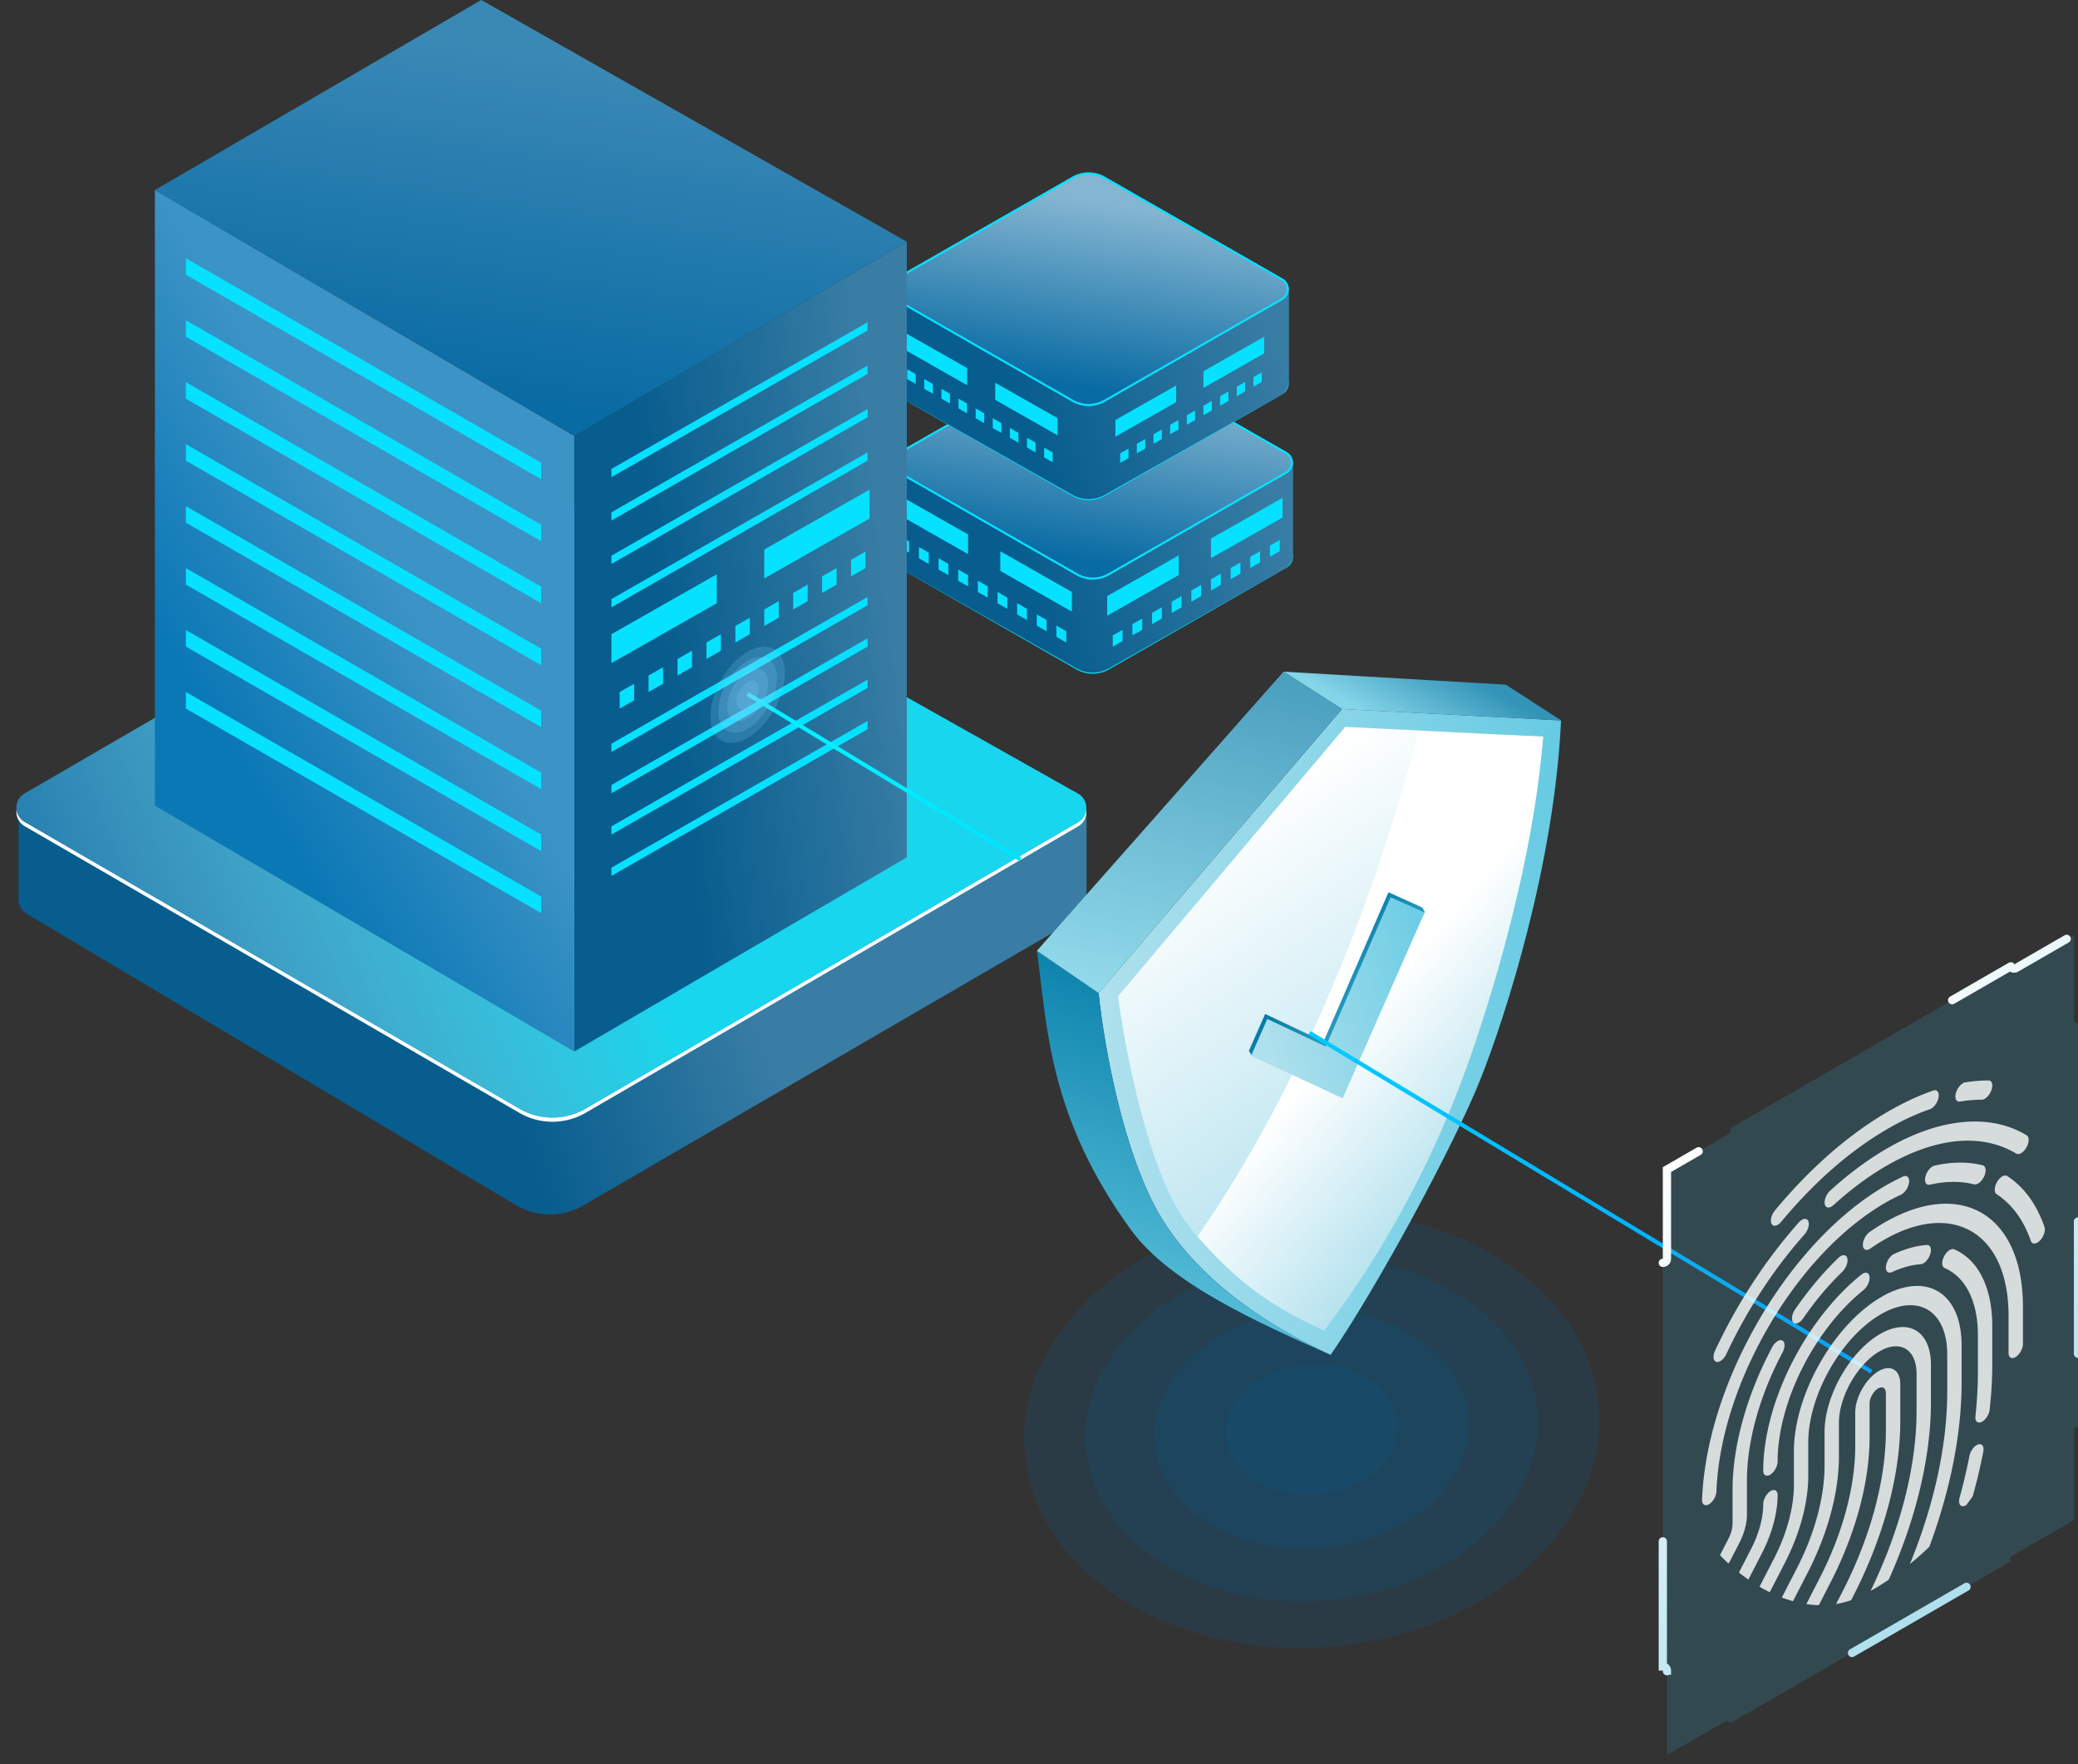 <svg xmlns="http://www.w3.org/2000/svg" xmlns:xlink="http://www.w3.org/1999/xlink" width="503" height="427" viewBox="0 0 503 427" fill="none"><rect x="0" y="0" width="503" height="427" fill="#333333" stroke="none"/><style>.prefix__B{fill-opacity:.2}.prefix__C{fill:#075d8e}.prefix__D{stroke:#06e1ff}.prefix__E{fill:#096ba3}.prefix__F{fill:#06e1ff}</style><path d="M268.229 107.992l42.979 24.619c1.677.961 1.677 3.379 0 4.339l-42.979 24.619a7.498 7.498 0 01-7.455 0l-42.98-24.619c-1.676-.96-1.676-3.378 0-4.339l42.98-24.619a7.502 7.502 0 017.455 0z" class="prefix__D"/><use xlink:href="#prefix__T" class="prefix__C"/><use xlink:href="#prefix__T" fill="url(#prefix__A)" class="prefix__B"/><use xlink:href="#prefix__U" class="prefix__E"/><use xlink:href="#prefix__U" fill="url(#prefix__B)" fill-opacity=".5"/><use xlink:href="#prefix__U" stroke-width=".5" class="prefix__D"/><path d="M268 144.274l17.321-9.849v4.755L268 149.029v-4.755zm25.132-13.925l17.321-9.849v4.755l-17.321 9.849v-4.755zm-23.774 23.434l2.378-1.358v2.717l-2.378 1.358v-2.717zm4.755-2.717l2.378-1.358v2.717l-2.378 1.358v-2.717zm4.755-2.717l2.378-1.358v2.717l-2.378 1.358v-2.717zm4.755-2.717l2.377-1.358v2.717l-2.377 1.358v-2.717zm4.755-2.717l2.377-1.358v2.717l-2.377 1.358v-2.717zm4.754-2.717l2.378-1.358v2.717l-2.378 1.358v-2.717zm4.755-2.717l2.378-1.358v2.717l-2.378 1.358v-2.717zm4.755-2.717l2.377-1.358v2.717l-2.377 1.358v-2.717zm4.754-2.717l2.378-1.358v2.717l-2.378 1.358v-2.717zm-47.943 11.227l-17.321-9.849v4.755l17.321 9.849v-4.755zm-25.132-13.925L217 119.5v4.755l17.321 9.849v-4.755zm23.774 23.434l-2.378-1.358v2.717l2.378 1.358v-2.717zm-4.755-2.717l-2.378-1.358v2.717l2.378 1.358v-2.717zm-4.755-2.717l-2.377-1.358v2.717l2.377 1.358v-2.717zm-4.755-2.717l-2.377-1.358v2.717l2.377 1.358v-2.717zm-4.755-2.717l-2.377-1.358v2.717l2.377 1.358v-2.717zm-4.754-2.717l-2.378-1.358v2.717l2.378 1.358v-2.717zm-4.755-2.717l-2.377-1.358v2.717l2.377 1.358v-2.717zm-4.754-2.717l-2.378-1.358v2.717l2.378 1.358v-2.717zm-4.755-2.717l-2.378-1.358v2.717l2.378 1.358v-2.717z" class="prefix__F"/><use xlink:href="#prefix__V" class="prefix__C"/><use xlink:href="#prefix__V" fill="url(#prefix__C)" class="prefix__B"/><path d="M5.968 199.958c-2.658-1.54-2.66-5.378-.003-6.92l117.598-68.255a16 16 0 0115.881-.104l121.465 68.391c2.695 1.517 2.722 5.388.049 6.943l-119.187 69.315a16.003 16.003 0 01-16.066.013L5.968 199.958z" fill="#fff"/><use xlink:href="#prefix__W" class="prefix__E"/><use xlink:href="#prefix__W" fill="url(#prefix__D)" fill-opacity=".8"/><path d="M267.229 65.992l42.979 24.62c1.677.96 1.677 3.378 0 4.338l-42.979 24.619a7.498 7.498 0 01-7.455 0l-42.98-24.619c-1.676-.96-1.676-3.378 0-4.339l42.98-24.619a7.499 7.499 0 017.455 0z" class="prefix__D"/><use xlink:href="#prefix__X" class="prefix__C"/><use xlink:href="#prefix__X" fill="url(#prefix__E)" class="prefix__B"/><path d="M256 101.22l-15.096-8.584v4.144L256 105.364v-4.144zm-21.904-12.136L219 80.5v4.144l15.096 8.584v-4.144zm20.72 20.424l-2.072-1.184v2.368l2.072 1.184v-2.368zm-4.144-2.368l-2.072-1.184v2.368l2.072 1.184v-2.368zm-4.144-2.368l-2.072-1.184v2.368l2.072 1.184v-2.368zm-4.144-2.368l-2.072-1.184v2.368l2.072 1.184v-2.368zm-4.144-2.368l-2.072-1.184v2.368l2.072 1.184v-2.368zm-4.144-2.368l-2.072-1.184v2.368l2.072 1.184v-2.368zm-4.144-2.368l-2.072-1.184v2.368l2.072 1.184V95.3zm-4.144-2.368l-2.072-1.184v2.368l2.072 1.184v-2.368zm-4.144-2.368l-2.072-1.184v2.368l2.072 1.184v-2.368z" class="prefix__F"/><use xlink:href="#prefix__Y" class="prefix__E"/><use xlink:href="#prefix__Y" fill="url(#prefix__F)" fill-opacity=".5"/><use xlink:href="#prefix__Y" stroke-width=".5" class="prefix__D"/><path d="M270 101.66l14.688-8.352v4.032L270 105.692v-4.032zm21.312-11.808L306 81.5v4.032l-14.688 8.352v-4.032zm-20.16 19.872l2.016-1.152v2.304l-2.016 1.152v-2.304zm4.032-2.304l2.016-1.152v2.304l-2.016 1.152v-2.304zm4.032-2.304l2.016-1.152v2.304l-2.016 1.152v-2.304zm4.033-2.304l2.016-1.152v2.304l-2.016 1.152v-2.304zm4.031-2.304l2.016-1.152v2.304l-2.016 1.152v-2.304zm4.032-2.304l2.016-1.152v2.304l-2.016 1.152v-2.304zm4.032-2.304l2.016-1.152v2.304l-2.016 1.152V95.9zm4.032-2.304l2.016-1.152v2.304l-2.016 1.152v-2.304zm4.032-2.304l2.016-1.152v2.304l-2.016 1.152v-2.304z" class="prefix__F"/><g class="prefix__C prefix__B"><circle cx="61.774" cy="61.774" r="61.774" transform="matrix(.751 -.661 .84 .543 219.235 353.286)"/><circle cx="48.596" cy="48.596" r="48.596" transform="matrix(.751 -.661 .84 .543 240.193 351.741)"/><circle cx="33.77" cy="33.77" r="33.77" transform="matrix(.751 -.661 .84 .543 263.771 350.003)"/><circle cx="18.395" cy="18.395" r="18.395" transform="matrix(.751 -.661 .84 .543 288.223 348.201)"/></g><path d="M324.839 171.608l-58.914 68.733c1.178 11.783 5.891 39.197 15.317 54.593s26.281 26.315 40.847 32.992c11.391-16.496 30.062-51.195 36.134-66.376 6.285-15.711 18.067-52.63 19.638-87.193l-53.022-2.749z" fill="url(#prefix__G)"/><path d="M281.243 294.934c9.426 15.397 26.28 26.315 40.847 32.992l-.008-.003c-17.673-7.855-38.851-17.267-48.302-30.239-20.031-27.493-20.293-49.357-22.78-67.555l14.925 10.212c1.178 11.783 5.891 39.197 15.318 54.593z" fill="url(#prefix__H)"/><path d="M373.541 178.285l-47.916-2.357-54.987 65.198c1.571 12.176 6.834 39.826 15.318 53.023s26.577 24.089 34.563 27.886c6.153-9.426 21.287-34.72 32.599-60.485 12.587-28.672 18.59-66.769 20.423-83.265z" fill="url(#prefix__I)"/><path d="M343.299 177.106c-10.62 41.418-28.791 86.686-53.415 122.149 9.819 11.39 18.428 17.317 30.636 22.78 14.139-18.46 27.491-42.416 36.526-69.518 7.857-23.566 14.533-49.881 16.496-74.232l-30.243-1.179z" fill="url(#prefix__J)"/><path d="M377.862 174.357l-53.023-2.749-14.139-9.034 53.808 3.142 13.354 8.641z" fill="url(#prefix__K)"/><path d="M377.862 174.357l-53.023-2.749-14.139-9.034 53.808 3.142 13.354 8.641z" fill="#fff" class="prefix__B"/><path d="M336.091 215.96l8.203 3.686.575 1.057-20.388 43.919-21.637-9.356-.533-.946 3.93-8.903 14.14 6.677 15.71-36.134z" fill="url(#prefix__L)"/><path d="M336.622 217.168l8.203 3.686-19.814 44.976-22.169-10.302 3.93-8.903 14.139 6.677 15.711-36.134z" fill="url(#prefix__M)"/><path d="M324.839 171.608l-58.914 68.733L251 230.129l59.7-67.555 14.139 9.034z" fill="url(#prefix__N)"/><path d="M324.839 171.608l-58.914 68.733L251 230.129l59.7-67.555 14.139 9.034z" fill="#fff" fill-opacity=".3"/><path d="M139 105.5l80.5-47v149l-80.5 47v-149z" class="prefix__C"/><path d="M139 105.5l80.5-47v149l-80.5 47v-149z" fill="url(#prefix__O)" class="prefix__B"/><path d="M139 105.5L37.5 46v149L139 254.5v-149z" fill="#0b78b6"/><path d="M139 105.5L37.5 46v149L139 254.5v-149z" fill="url(#prefix__P)" class="prefix__B"/><path d="M37.5 46l79-46 103 58.5-80.5 47L37.5 46z" class="prefix__E"/><path d="M37.5 46l79-46 103 58.5-80.5 47L37.5 46z" fill="url(#prefix__Q)" class="prefix__B"/><path d="M148 153.5l25.5-14.5v7L148 160.5v-7zm37-20.5l25.5-14.5v7L185 140v-7zM45 92.5l86 49.5v4L45 96.5v-4zm0 15l86 49.5v4l-86-49.5v-4zm0 15l86 49.5v4l-86-49.5v-4zm0 15l86 49.5v4l-86-49.5v-4zm0 15l86 49.5v4l-86-49.5v-4zm0 15l86 49.5v4l-86-49.5v-4zm0-90l86 49.5v4L45 81.5v-4zm0-15l86 49.5v4L45 66.5v-4zm103 51L210 78v2l-62 35.5v-2zm0 10.5l62-35.5v2L148 126v-2zm0 10.5L210 99v2l-62 35.5v-2zm0 10.5l62-35.5v2L148 147v-2zm0 35l62-35.5v2L148 182v-2zm0 10l62-35.5v2L148 192v-2zm0 10l62-35.5v2L148 202v-2zm0 10l62-35.5v2L148 212v-2zm2-42.5l3.5-2v4l-3.5 2v-4zm7-4l3.5-2v4l-3.5 2v-4zm7-4l3.5-2v4l-3.5 2v-4zm7-4l3.5-2v4l-3.5 2v-4zm7-4l3.5-2v4l-3.5 2v-4zm7-4l3.5-2v4l-3.5 2v-4zm7-4l3.5-2v4l-3.5 2v-4zm7-4l3.5-2v4l-3.5 2v-4zm7-4l3.5-2v4l-3.5 2v-4z" class="prefix__F"/><path d="M181 168l66 40m206 124l-136-82" stroke="url(#prefix__R)"/><g fill="#85d3ff" class="prefix__B"><circle cx="10.423" cy="10.423" r="10.423" transform="matrix(.866 -.5 0 1 171.946 162.955)"/><circle cx="8.2" cy="8.2" r="8.2" transform="matrix(.866 -.5 0 1 173.872 164.067)"/><circle cx="5.698" cy="5.698" r="5.698" transform="matrix(.866 -.5 0 1 176.039 165.318)"/><circle cx="3.104" cy="3.104" r="3.104" transform="matrix(.866 -.5 0 1 178.285 166.615)"/></g><path d="M402.5 305.654a1 1 0 001-1v-21.576l14.961-8.635a1 1 0 00.367-1.366l67.844-39.154a1 1 0 001.366.366L502 226.232v20.422a1 1 0 001 1v97.692a1 1 0 00-1 1v21.577l-14.961 8.634a1 1 0 00-.367 1.366l-67.844 39.154a1 1 0 00-1.366-.366l-13.962 8.058v-20.423a1 1 0 00-1-1v-97.692z" fill="#32a1c3" stroke="url(#prefix__S)" stroke-width="2" stroke-linecap="round" stroke-dasharray="32 72" class="prefix__B"/><path fill-rule="evenodd" d="M479.695 266.164a34.419 34.419 0 00-5.276.443c-.893.143-1.329-.778-.973-2.058s1.367-2.433 2.26-2.576a36.69 36.69 0 015.619-.473c.849-.003 1.172 1.038.722 2.325-.312.894-.915 1.672-1.539 2.066-.274.173-.553.272-.813.273zm-49.293 30.23c.254-.16.512-.389.755-.682 7.326-8.804 15.188-15.885 23.37-21.047 4.263-2.69 8.509-4.777 12.62-6.2.934-.325 1.874-1.597 2.098-2.843s-.35-1.995-1.284-1.671c-4.377 1.516-8.897 3.736-13.434 6.599-8.71 5.495-17.081 13.035-24.882 22.411-.866 1.04-1.228 2.499-.811 3.259.3.545.922.582 1.568.174zm24.125-17.066c-3.891 2.454-7.768 5.434-11.524 8.855-.935.852-1.513 2.326-1.292 3.291s1.159 1.058 2.094.207c3.493-3.182 7.101-5.954 10.722-8.239 12.758-8.05 24.667-9.554 33.533-4.235.341.205.797.129 1.255-.159.433-.274.868-.738 1.205-1.334.693-1.225.715-2.541.049-2.94-4.619-2.771-10.045-3.821-16.128-3.118-6.299.728-13 3.309-19.914 7.672zm13.75 2.796c-.909.205-1.899 1.403-2.21 2.674s.174 2.135 1.083 1.929c3.837-.868 7.439-.892 10.706-.07.312.078.677-.019 1.039-.248.531-.334 1.054-.95 1.396-1.707.575-1.274.416-2.463-.354-2.656-3.558-.894-7.481-.869-11.66.078zm17.595 2.514c4.073 2.672 7.105 6.817 9.014 12.318.306.884-.184 2.359-1.094 3.296a3.069 3.069 0 01-.555.458c-.727.459-1.405.344-1.649-.361-1.752-5.05-4.537-8.856-8.279-11.31-.65-.427-.603-1.758.105-2.973s1.808-1.854 2.458-1.428zm-31.345 12.245c-.651.41-1.31.847-1.957 1.298-.96.668-1.695 2.102-1.642 3.203s.873 1.458 1.833.784a46.063 46.063 0 011.766-1.171c17.46-11.017 31.665-3.183 31.665 17.462v9.015c0 1.136.779 1.566 1.74.959s1.74-2.018 1.74-3.155v-9.014c0-22.914-15.766-31.609-35.145-19.381zm11.128 8.834c-.25.158-.505.255-.746.271-2.19.149-4.517.786-6.918 1.893-.951.438-1.611-.188-1.475-1.399s1.017-2.546 1.97-2.986c2.748-1.267 5.412-1.996 7.919-2.167.867-.059 1.236.936.823 2.223-.299.928-.922 1.755-1.573 2.165zm7.387-3.337c-.714-.309-1.814.455-2.457 1.705s-.584 2.514.131 2.822c5.118 2.211 8.053 8.129 8.053 16.236v9.015c0 3.421-.2 6.995-.594 10.622-.131 1.208.535 1.826 1.487 1.381.08-.038.16-.082.239-.132.856-.54 1.602-1.757 1.721-2.863.416-3.826.626-7.596.626-11.204v-9.014c.001-9.273-3.355-16.041-9.206-18.568zm-44.497 54.509c-.961.607-1.74.177-1.74-.959 0-7.924 2.433-17.112 6.849-25.873 4.374-8.675 10.381-16.333 16.913-21.565.951-.76 1.833-.537 1.97.501s-.524 2.498-1.475 3.26c-5.709 4.572-10.961 11.27-14.788 18.859-3.862 7.661-5.989 15.695-5.989 22.622 0 1.137-.779 2.549-1.74 3.155zm46.28-31.258c0-13.234-9.106-18.255-20.298-11.193s-20.299 23.574-20.299 36.808v8.139c0 5.464-1.702 11.784-4.793 17.796l-3.526 6.855c.811.477 1.637.924 2.476 1.337l3.636-7.071c3.667-7.132 5.687-14.63 5.687-21.112v-8.139c0-10.966 7.545-24.647 16.819-30.499s16.818-1.691 16.818 9.275v9.015c0 12.887-3.164 27.349-9.035 41.7a76.358 76.358 0 004.697-4.161c5.094-13.73 7.818-27.41 7.818-39.735v-9.015zm2.688 36.519a93.391 93.391 0 01-1.569 2.138 1.74 1.74 0 01-.633.254c-.893.146-1.331-.774-.977-2.054a133.68 133.68 0 002.376-10.073c.243-1.252 1.194-2.509 2.124-2.809s1.485.474 1.242 1.727a140.976 140.976 0 01-2.506 10.629 5.837 5.837 0 01-.057.188zm-61.178 14.263l2.064-4.014c.634-1.231.983-2.526.983-3.646v-8.139c0-10.624 3.401-22.887 9.578-34.531.659-1.242 1.761-1.976 2.46-1.638s.731 1.62.072 2.863c-5.566 10.492-8.631 21.54-8.631 31.11v8.139c0 2.138-.666 4.611-1.875 6.963l-2.145 4.172a4.492 4.492 0 01-.462.723 47.227 47.227 0 01-2.044-2.002zm6.88 5.894a44.758 44.758 0 01-2.286-1.705l2.988-5.812c1.862-3.622 2.888-7.429 2.888-10.721 0-1.136.779-2.549 1.74-3.155s1.74-.177 1.74.959c0 4.311-1.343 9.296-3.781 14.038l-3.289 6.396zm33.953.051c6.631-14.72 10.234-29.77 10.234-43.028v-9.015c0-8.394-5.776-11.579-12.875-7.1s-12.875 14.953-12.875 23.347v8.139c0 7.636-2.379 16.469-6.7 24.87l-3.64 7.081a30.74 30.74 0 002.704.891l3.523-6.851c4.896-9.522 7.593-19.532 7.593-28.186v-8.139c0-6.126 4.214-13.769 9.395-17.037s9.395-.945 9.395 5.181v9.014c0 13.39-3.939 28.74-11.137 43.537a64.746 64.746 0 004.383-2.704zm-9.081 4.933l.338-.653c7.45-14.391 11.553-29.529 11.553-42.624v-9.015c0-3.554-2.445-4.903-5.451-3.006s-5.452 6.331-5.452 9.885v8.139c0 9.809-3.056 21.153-8.605 31.945l-3.226 6.275c1.003.151 2.012.242 3.025.267l2.788-5.422c6.125-11.911 9.498-24.434 9.498-35.26v-8.139c0-1.286.884-2.89 1.972-3.576s1.972-.198 1.972 1.088v9.014c0 12.07-3.782 26.022-10.649 39.285l-1.412 2.729a21.51 21.51 0 003.649-.932zm-11.592-68.238c-.303.44-.649.778-.992.995-.55.347-1.092.38-1.43.018-.548-.586-.353-1.991.436-3.138 3.213-4.668 6.742-8.869 10.491-12.484.925-.89 1.886-.861 2.147.068s-.278 2.405-1.203 3.297c-3.375 3.255-6.554 7.038-9.449 11.244zm18.032-26.833c-10.114 6.381-19.715 17.008-27.034 29.923-7.297 12.877-11.564 26.667-12.015 38.832-.042 1.13-.812 2.477-1.737 3.061a1.667 1.667 0 01-.079.048c-.96.555-1.703.062-1.66-1.1.492-13.252 5.138-28.271 13.083-42.291 7.97-14.064 18.426-25.637 29.442-32.588a53.404 53.404 0 016.11-3.338c.951-.438 1.611.189 1.473 1.4s-1.018 2.549-1.97 2.986a48.889 48.889 0 00-5.613 3.067zm-38.01 37.148c-.376.237-.754.333-1.072.239-.756-.223-.89-1.432-.297-2.701 5.327-11.406 12.341-22.143 20.285-31.05.887-.996 1.905-1.14 2.273-.323s-.053 2.287-.94 3.282c-7.392 8.289-13.92 18.282-18.878 28.899-.343.735-.855 1.328-1.371 1.654z" fill="#fff" fill-opacity=".8"/><defs><linearGradient id="prefix__A" x1="302.155" y1="99.724" x2="241.432" y2="121.444" xlink:href="#prefix__Z"><stop stop-color="#fff"/><stop offset="1" stop-color="#fff" stop-opacity="0"/></linearGradient><linearGradient id="prefix__B" x1="268.229" y1="91.225" x2="261.216" y2="135.441" xlink:href="#prefix__Z"><stop stop-color="#fff"/><stop offset="1" stop-color="#fff" stop-opacity="0"/></linearGradient><linearGradient id="prefix__C" x1="173.155" y1="215.724" x2="112.432" y2="237.444" xlink:href="#prefix__Z"><stop stop-color="#fff"/><stop offset="1" stop-color="#fff" stop-opacity="0"/></linearGradient><linearGradient id="prefix__D" x1="129.578" y1="164.154" x2="-16.5" y2="222.5" xlink:href="#prefix__Z"><stop stop-color="#1cf1ff"/><stop offset="1" stop-color="#fff" stop-opacity="0"/></linearGradient><linearGradient id="prefix__E" x1="301.155" y1="57.724" x2="240.432" y2="79.444" xlink:href="#prefix__Z"><stop stop-color="#fff"/><stop offset="1" stop-color="#fff" stop-opacity="0"/></linearGradient><linearGradient id="prefix__F" x1="267.229" y1="49.225" x2="260.216" y2="93.441" xlink:href="#prefix__Z"><stop stop-color="#fff"/><stop offset="1" stop-color="#fff" stop-opacity="0"/></linearGradient><linearGradient id="prefix__G" x1="265.924" y1="249.77" x2="377.859" y2="249.77" xlink:href="#prefix__Z"><stop stop-color="#afe0ed"/><stop offset="1" stop-color="#66cbe3"/></linearGradient><linearGradient id="prefix__H" x1="303.615" y1="233.304" x2="273.097" y2="330.403" xlink:href="#prefix__Z"><stop stop-color="#0079a5"/><stop offset="1" stop-color="#66cbe3"/></linearGradient><linearGradient id="prefix__I" x1="349.282" y1="285.108" x2="292.045" y2="202.512" xlink:href="#prefix__Z"><stop stop-color="#afe0ed"/><stop offset="1" stop-color="#fff"/></linearGradient><linearGradient id="prefix__J" x1="369.627" y1="271.459" x2="334.015" y2="240.674" xlink:href="#prefix__Z"><stop stop-color="#afe0ed"/><stop offset="1" stop-color="#fff"/></linearGradient><linearGradient id="prefix__K" x1="375.112" y1="174.75" x2="365.259" y2="192.284" xlink:href="#prefix__Z"><stop stop-color="#0079a5"/><stop offset="1" stop-color="#66cbe3"/></linearGradient><linearGradient id="prefix__L" x1="314.087" y1="235.213" x2="344.11" y2="259.489" xlink:href="#prefix__Z"><stop stop-color="#0079a5"/><stop offset="1" stop-color="#66cbe3"/></linearGradient><linearGradient id="prefix__M" x1="305.679" y1="250.279" x2="352.593" y2="236.406" xlink:href="#prefix__Z"><stop stop-color="#afe0ed"/><stop offset="1" stop-color="#66cbe3"/></linearGradient><linearGradient id="prefix__N" x1="305.649" y1="165.099" x2="286.353" y2="245.294" xlink:href="#prefix__Z"><stop stop-color="#0079a5"/><stop offset="1" stop-color="#66cbe3"/></linearGradient><linearGradient id="prefix__O" x1="210.5" y1="98" x2="154.491" y2="104.829" xlink:href="#prefix__Z"><stop stop-color="#fff"/><stop offset="1" stop-color="#fff" stop-opacity="0"/></linearGradient><linearGradient id="prefix__P" x1="75.5" y1="107.5" x2="29.024" y2="135.642" xlink:href="#prefix__Z"><stop stop-color="#fff"/><stop offset="1" stop-color="#fff" stop-opacity="0"/></linearGradient><linearGradient id="prefix__Q" x1="135.5" y1="14" x2="122.5" y2="96.5" xlink:href="#prefix__Z"><stop stop-color="#fff"/><stop offset="1" stop-color="#fff" stop-opacity="0"/></linearGradient><linearGradient id="prefix__R" x1="208.5" y1="176" x2="453" y2="321.5" xlink:href="#prefix__Z"><stop stop-color="#00f0ff"/><stop offset="1" stop-color="#00a3ff"/></linearGradient><linearGradient id="prefix__S" x1="479.307" y1="375.448" x2="394.808" y2="289.309" xlink:href="#prefix__Z"><stop stop-color="#afe0ed"/><stop offset="1" stop-color="#fff"/></linearGradient><linearGradient id="prefix__Z" gradientUnits="userSpaceOnUse"/><path id="prefix__T" d="M216 111.5l44.5-25.69a8 8 0 018 0L313 111.5v22.67a4 4 0 01-2.027 3.48l-42.527 24.113a8 8 0 01-7.892 0l-42.527-24.113a4.001 4.001 0 01-2.027-3.48V111.5z"/><path id="prefix__U" d="M268.354 84.995l42.979 24.619c1.844 1.056 1.844 3.716 0 4.772l-42.979 24.62a7.756 7.756 0 01-7.705 0l-42.979-24.62c-1.844-1.056-1.844-3.716 0-4.772l42.979-24.62a7.751 7.751 0 017.705 0z"/><path id="prefix__V" d="M4.5 195l121.19-67.866a7.999 7.999 0 017.665-.083L263 196v22.698a4.002 4.002 0 01-1.991 3.459l-119.873 69.618a15.998 15.998 0 01-16.22-.088L6.454 221.163a4 4 0 01-1.954-3.437V195z"/><path id="prefix__W" d="M5.968 198.958c-2.658-1.54-2.66-5.378-.003-6.92l117.598-68.255a16 16 0 0115.881-.104l121.465 68.391c2.695 1.517 2.722 5.388.049 6.943l-119.187 69.315a16.003 16.003 0 01-16.066.013L5.968 198.958z"/><path id="prefix__X" d="M215 69.5l44.5-25.69a8 8 0 018 0L312 69.5v22.67a4 4 0 01-2.027 3.48l-42.527 24.113a8 8 0 01-7.892 0L217.027 95.65A4 4 0 01215 92.17V69.5z"/><path id="prefix__Y" d="M267.354 42.995l42.979 24.619c1.844 1.056 1.844 3.716 0 4.772l-42.979 24.62a7.752 7.752 0 01-7.705 0l-42.979-24.62c-1.844-1.056-1.844-3.716 0-4.772l42.979-24.62a7.751 7.751 0 017.705 0z"/></defs></svg>
